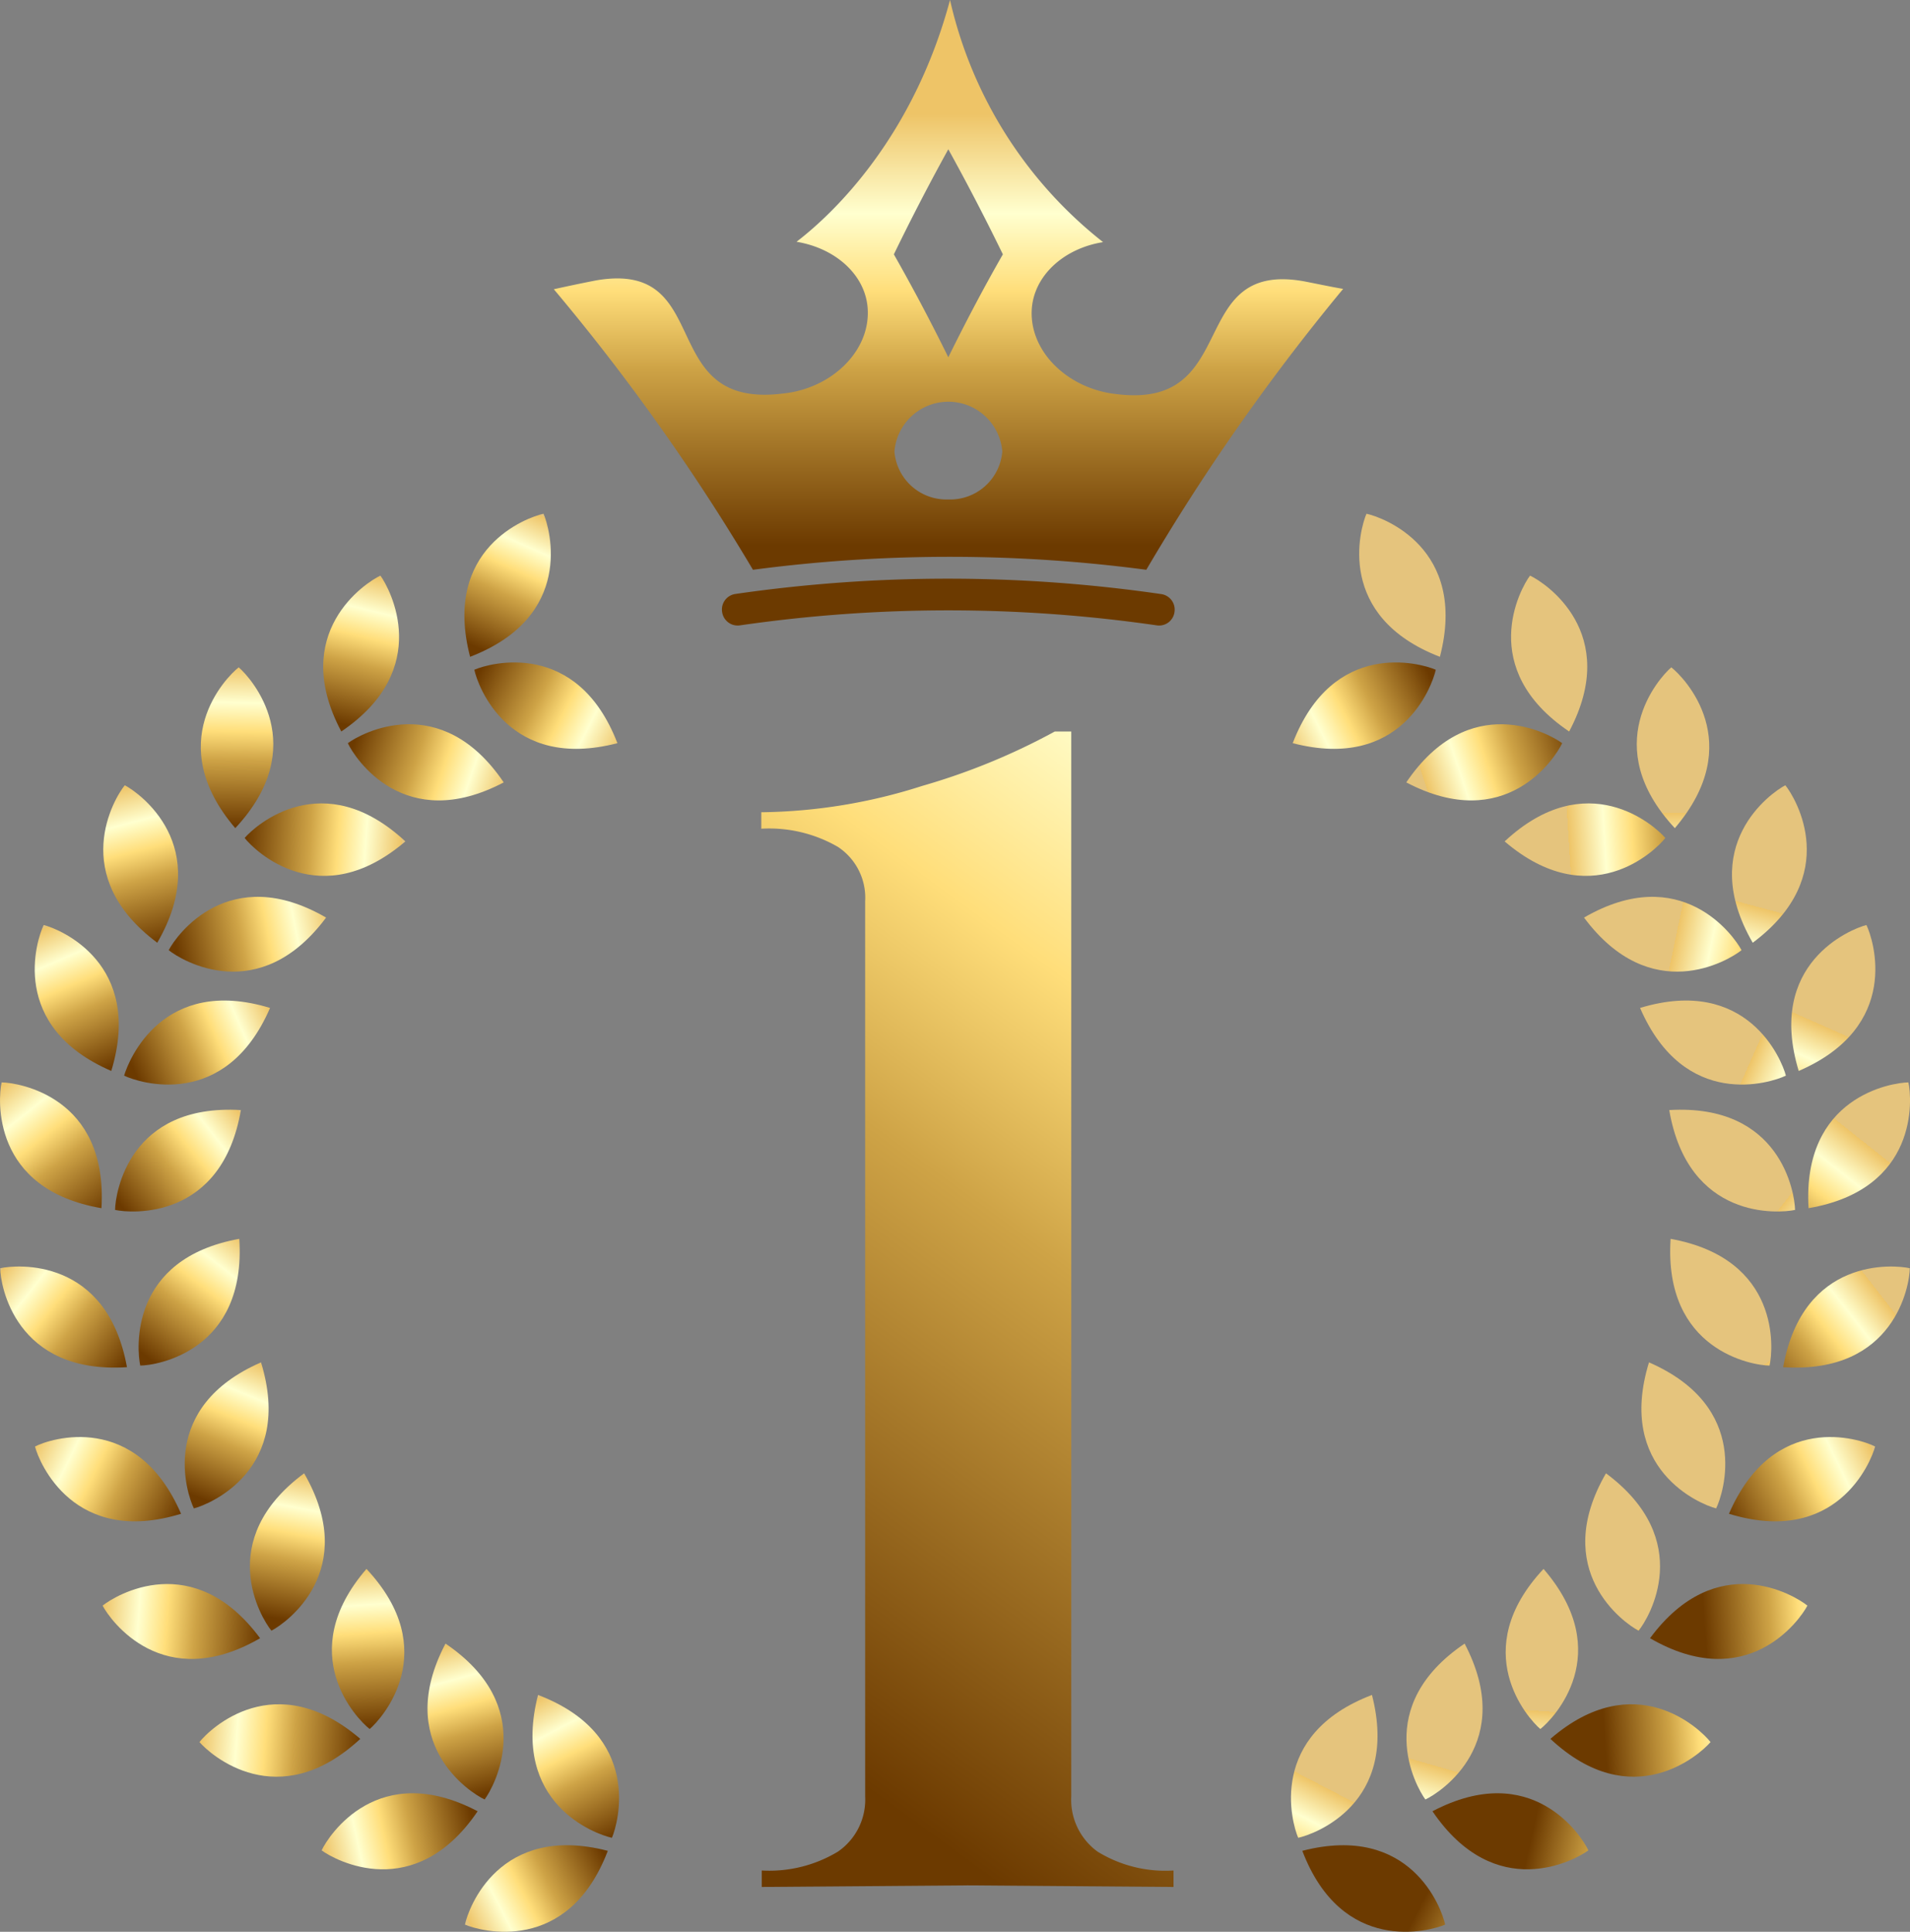 <svg id="Layer_1" data-name="Layer 1" xmlns="http://www.w3.org/2000/svg" xmlns:xlink="http://www.w3.org/1999/xlink" viewBox="0 0 166.99 168.91"><rect x="0" y="0" width="166.99" height="168.91" fill="#808080" stroke="none"/><defs><style>.cls-1{fill:url(#linear-gradient);}.cls-2{fill:url(#linear-gradient-2);}.cls-3{fill:url(#linear-gradient-3);}.cls-4{fill:url(#linear-gradient-4);}.cls-5{fill:url(#linear-gradient-5);}.cls-6{fill:url(#linear-gradient-6);}.cls-7{fill:url(#linear-gradient-7);}.cls-8{fill:url(#linear-gradient-8);}.cls-9{fill:url(#linear-gradient-9);}.cls-10{fill:url(#linear-gradient-10);}.cls-11{fill:url(#linear-gradient-11);}.cls-12{fill:url(#linear-gradient-12);}.cls-13{fill:url(#linear-gradient-13);}.cls-14{fill:url(#linear-gradient-14);}.cls-15{fill:url(#linear-gradient-15);}.cls-16{fill:url(#linear-gradient-16);}.cls-17{fill:url(#linear-gradient-17);}.cls-18{fill:url(#linear-gradient-18);}.cls-19{fill:url(#linear-gradient-19);}.cls-20{fill:url(#linear-gradient-20);}.cls-21{fill:url(#linear-gradient-21);}.cls-22{fill:url(#linear-gradient-22);}.cls-23{fill:url(#linear-gradient-23);}.cls-24{fill:url(#linear-gradient-24);}.cls-25{fill:url(#linear-gradient-25);}.cls-26{fill:url(#linear-gradient-26);}.cls-27{fill:url(#linear-gradient-27);}.cls-28{fill:url(#linear-gradient-28);}.cls-29{fill:url(#linear-gradient-29);}.cls-30{fill:url(#linear-gradient-30);}.cls-31{fill:url(#linear-gradient-31);}.cls-32{fill:url(#linear-gradient-32);}.cls-33{fill:url(#linear-gradient-33);}.cls-34{fill:url(#linear-gradient-34);}.cls-35{fill:url(#linear-gradient-35);}.cls-36{fill:url(#linear-gradient-36);}.cls-37{fill:url(#linear-gradient-37);}.cls-38{fill:url(#linear-gradient-38);}.cls-39{fill:url(#linear-gradient-39);}.cls-40{fill:url(#linear-gradient-40);}.cls-41{fill:url(#linear-gradient-41);}.cls-42{fill:url(#linear-gradient-42);}.cls-43{fill:url(#linear-gradient-43);}.cls-44{fill:url(#linear-gradient-44);}.cls-45{fill:url(#linear-gradient-45);}.cls-46{fill:url(#linear-gradient-46);}.cls-47{fill:url(#linear-gradient-47);}.cls-48{fill:url(#linear-gradient-48);}.cls-49{fill:url(#linear-gradient-49);}.cls-50{fill:url(#linear-gradient-50);}.cls-51{fill:url(#linear-gradient-51);}</style><linearGradient id="linear-gradient" x1="232.53" y1="78.52" x2="239.71" y2="90.27" gradientTransform="translate(-120.08 96.26) rotate(4.29)" gradientUnits="userSpaceOnUse"><stop offset="0" stop-color="#e5c47d"/><stop offset="0" stop-color="#eec467"/><stop offset="0.23" stop-color="#ffffcf"/><stop offset="0.41" stop-color="#ffde7a"/><stop offset="0.59" stop-color="#cea346"/><stop offset="1" stop-color="#6c3a00"/></linearGradient><linearGradient id="linear-gradient-2" x1="227.81" y1="98.58" x2="239.08" y2="91.69" xlink:href="#linear-gradient"/><linearGradient id="linear-gradient-3" x1="223.83" y1="74.63" x2="228.4" y2="87.26" xlink:href="#linear-gradient"/><linearGradient id="linear-gradient-4" x1="214.62" y1="93" x2="227.35" y2="89.22" xlink:href="#linear-gradient"/><linearGradient id="linear-gradient-5" x1="216.25" y1="68.43" x2="218.19" y2="82.12" xlink:href="#linear-gradient"/><linearGradient id="linear-gradient-6" x1="203.16" y1="83.97" x2="217.15" y2="83.97" xlink:href="#linear-gradient"/><linearGradient id="linear-gradient-7" x1="210.34" y1="60.62" x2="208.98" y2="73.34" xlink:href="#linear-gradient"/><linearGradient id="linear-gradient-8" x1="193.82" y1="74.24" x2="207.76" y2="74.24" xlink:href="#linear-gradient"/><linearGradient id="linear-gradient-9" x1="205.72" y1="51.14" x2="201.74" y2="63.38" xlink:href="#linear-gradient"/><linearGradient id="linear-gradient-10" x1="186.92" y1="59.7" x2="199.93" y2="64.94" xlink:href="#linear-gradient"/><linearGradient id="linear-gradient-11" x1="203.39" y1="40.34" x2="196.1" y2="51.41" xlink:href="#linear-gradient"/><linearGradient id="linear-gradient-12" x1="182.86" y1="44.69" x2="194.13" y2="52.27" xlink:href="#linear-gradient"/><linearGradient id="linear-gradient-13" x1="202.5" y1="29.39" x2="192.79" y2="38.32" xlink:href="#linear-gradient"/><linearGradient id="linear-gradient-14" x1="181.7" y1="28.49" x2="191.41" y2="39.08" xlink:href="#linear-gradient"/><linearGradient id="linear-gradient-15" x1="204.58" y1="20.29" x2="193.02" y2="26.41" xlink:href="#linear-gradient"/><linearGradient id="linear-gradient-16" x1="184.49" y1="14.56" x2="190.8" y2="26.5" xlink:href="#linear-gradient"/><linearGradient id="linear-gradient-17" x1="209.14" y1="11.83" x2="195.96" y2="15.57" xlink:href="#linear-gradient"/><linearGradient id="linear-gradient-18" x1="190.07" y1="1.87" x2="194.64" y2="15.17" xlink:href="#linear-gradient"/><linearGradient id="linear-gradient-19" x1="214.9" y1="5.08" x2="201.3" y2="5.18" xlink:href="#linear-gradient"/><linearGradient id="linear-gradient-20" x1="199.53" y1="-9.47" x2="200.3" y2="4.52" xlink:href="#linear-gradient"/><linearGradient id="linear-gradient-21" x1="223.54" y1="-0.44" x2="210.14" y2="-3.84" xlink:href="#linear-gradient"/><linearGradient id="linear-gradient-22" x1="211.18" y1="-18.16" x2="209.05" y2="-5.05" xlink:href="#linear-gradient"/><linearGradient id="linear-gradient-23" x1="233.35" y1="-5.12" x2="220.53" y2="-10.46" xlink:href="#linear-gradient"/><linearGradient id="linear-gradient-24" x1="224.7" y1="-24.61" x2="220.33" y2="-12.56" xlink:href="#linear-gradient"/><linearGradient id="linear-gradient-25" x1="-2512.48" y1="284.42" x2="-2505.29" y2="296.17" gradientTransform="matrix(-1, 0.07, 0.07, 1, -2348.17, 96.26)" xlink:href="#linear-gradient"/><linearGradient id="linear-gradient-26" x1="-2517.19" y1="304.49" x2="-2505.93" y2="297.59" gradientTransform="matrix(-1, 0.07, 0.07, 1, -2348.17, 96.26)" xlink:href="#linear-gradient"/><linearGradient id="linear-gradient-27" x1="-2521.17" y1="280.53" x2="-2516.61" y2="293.16" gradientTransform="matrix(-1, 0.07, 0.07, 1, -2348.17, 96.26)" xlink:href="#linear-gradient"/><linearGradient id="linear-gradient-28" x1="-2530.38" y1="298.91" x2="-2517.66" y2="295.12" gradientTransform="matrix(-1, 0.07, 0.07, 1, -2348.17, 96.26)" xlink:href="#linear-gradient"/><linearGradient id="linear-gradient-29" x1="-2528.75" y1="274.33" x2="-2526.81" y2="288.02" gradientTransform="matrix(-1, 0.07, 0.07, 1, -2348.17, 96.26)" xlink:href="#linear-gradient"/><linearGradient id="linear-gradient-30" x1="-2541.85" y1="289.88" x2="-2527.85" y2="289.88" gradientTransform="matrix(-1, 0.07, 0.07, 1, -2348.17, 96.26)" xlink:href="#linear-gradient"/><linearGradient id="linear-gradient-31" x1="-2534.67" y1="266.52" x2="-2536.02" y2="279.24" gradientTransform="matrix(-1, 0.07, 0.07, 1, -2348.17, 96.26)" xlink:href="#linear-gradient"/><linearGradient id="linear-gradient-32" x1="-2551.18" y1="280.14" x2="-2537.24" y2="280.14" gradientTransform="matrix(-1, 0.07, 0.07, 1, -2348.17, 96.26)" xlink:href="#linear-gradient"/><linearGradient id="linear-gradient-33" x1="-2539.29" y1="257.04" x2="-2543.27" y2="269.28" gradientTransform="matrix(-1, 0.07, 0.07, 1, -2348.17, 96.26)" xlink:href="#linear-gradient"/><linearGradient id="linear-gradient-34" x1="-2558.09" y1="265.6" x2="-2545.08" y2="270.84" gradientTransform="matrix(-1, 0.07, 0.07, 1, -2348.17, 96.26)" xlink:href="#linear-gradient"/><linearGradient id="linear-gradient-35" x1="-2541.62" y1="246.25" x2="-2548.9" y2="257.32" gradientTransform="matrix(-1, 0.07, 0.07, 1, -2348.17, 96.26)" xlink:href="#linear-gradient"/><linearGradient id="linear-gradient-36" x1="-2562.15" y1="250.6" x2="-2550.88" y2="258.17" gradientTransform="matrix(-1, 0.07, 0.07, 1, -2348.17, 96.26)" xlink:href="#linear-gradient"/><linearGradient id="linear-gradient-37" x1="-2542.5" y1="235.29" x2="-2552.21" y2="244.23" gradientTransform="matrix(-1, 0.07, 0.07, 1, -2348.17, 96.26)" xlink:href="#linear-gradient"/><linearGradient id="linear-gradient-38" x1="-2563.3" y1="234.39" x2="-2553.59" y2="244.98" gradientTransform="matrix(-1, 0.07, 0.07, 1, -2348.17, 96.26)" xlink:href="#linear-gradient"/><linearGradient id="linear-gradient-39" x1="-2540.43" y1="226.2" x2="-2551.98" y2="232.31" gradientTransform="matrix(-1, 0.07, 0.07, 1, -2348.17, 96.26)" xlink:href="#linear-gradient"/><linearGradient id="linear-gradient-40" x1="-2560.52" y1="220.46" x2="-2554.2" y2="232.41" gradientTransform="matrix(-1, 0.07, 0.07, 1, -2348.17, 96.26)" xlink:href="#linear-gradient"/><linearGradient id="linear-gradient-41" x1="-2535.87" y1="217.73" x2="-2549.05" y2="221.47" gradientTransform="matrix(-1, 0.07, 0.07, 1, -2348.17, 96.26)" xlink:href="#linear-gradient"/><linearGradient id="linear-gradient-42" x1="-2554.93" y1="207.77" x2="-2550.37" y2="221.08" gradientTransform="matrix(-1, 0.07, 0.07, 1, -2348.17, 96.26)" xlink:href="#linear-gradient"/><linearGradient id="linear-gradient-43" x1="-2530.11" y1="210.98" x2="-2543.7" y2="211.08" gradientTransform="matrix(-1, 0.07, 0.07, 1, -2348.17, 96.26)" xlink:href="#linear-gradient"/><linearGradient id="linear-gradient-44" x1="-2545.48" y1="196.43" x2="-2544.7" y2="210.42" gradientTransform="matrix(-1, 0.07, 0.07, 1, -2348.17, 96.26)" xlink:href="#linear-gradient"/><linearGradient id="linear-gradient-45" x1="-2521.47" y1="205.46" x2="-2534.87" y2="202.06" gradientTransform="matrix(-1, 0.07, 0.07, 1, -2348.17, 96.26)" xlink:href="#linear-gradient"/><linearGradient id="linear-gradient-46" x1="-2533.82" y1="187.74" x2="-2535.96" y2="200.85" gradientTransform="matrix(-1, 0.07, 0.07, 1, -2348.17, 96.26)" xlink:href="#linear-gradient"/><linearGradient id="linear-gradient-47" x1="-2511.65" y1="200.78" x2="-2524.47" y2="195.44" gradientTransform="matrix(-1, 0.07, 0.07, 1, -2348.17, 96.26)" xlink:href="#linear-gradient"/><linearGradient id="linear-gradient-48" x1="-2520.3" y1="181.3" x2="-2524.67" y2="193.34" gradientTransform="matrix(-1, 0.07, 0.07, 1, -2348.17, 96.26)" xlink:href="#linear-gradient"/><linearGradient id="linear-gradient-49" x1="141.65" y1="53.51" x2="141.65" y2="91.19" gradientUnits="userSpaceOnUse"><stop offset="0" stop-color="#eec467"/><stop offset="0.23" stop-color="#ffffcf"/><stop offset="0.41" stop-color="#ffde7a"/><stop offset="0.59" stop-color="#cea346"/><stop offset="1" stop-color="#6c3a00"/></linearGradient><linearGradient id="linear-gradient-50" x1="141.65" y1="53.51" x2="141.65" y2="91.19" xlink:href="#linear-gradient-49"/><linearGradient id="linear-gradient-51" x1="189.56" y1="98.24" x2="121.92" y2="190.75" gradientTransform="matrix(1, 0, 0, 1, 0, 0)" xlink:href="#linear-gradient"/></defs><path class="cls-1" d="M112.24,204.21c.57-1.33,2.7-9-6.46-12.49C103.34,201.22,110.82,203.91,112.24,204.21Z" transform="translate(-58.74 -43.52)"/><path class="cls-2" d="M99.39,211.8c1.32.58,9,2.7,12.49-6.45C102.38,202.9,99.68,210.38,99.39,211.8Z" transform="translate(-58.74 -43.52)"/><path class="cls-3" d="M101.11,200.86c.86-1.16,4.69-8.13-3.42-13.63C93.13,195.91,99.8,200.25,101.11,200.86Z" transform="translate(-58.74 -43.52)"/><path class="cls-4" d="M86.86,205.31c1.16.86,8.13,4.69,13.64-3.42C91.81,197.33,87.47,204,86.86,205.31Z" transform="translate(-58.74 -43.52)"/><path class="cls-5" d="M91.06,194.7c1.1-.93,6.39-6.87-.28-14C84.4,188.09,89.92,193.81,91.06,194.7Z" transform="translate(-58.74 -43.52)"/><path class="cls-6" d="M76.18,195.84c.94,1.1,6.87,6.39,14.06-.28C82.79,189.18,77.07,194.7,76.18,195.84Z" transform="translate(-58.74 -43.52)"/><path class="cls-7" d="M82.47,186.1c1.29-.66,7.76-5.27,2.86-13.76C77.45,178.18,81.56,185,82.47,186.1Z" transform="translate(-58.74 -43.52)"/><path class="cls-8" d="M67.71,183.91c.67,1.28,5.28,7.76,13.77,2.85C75.64,178.88,68.84,183,67.71,183.91Z" transform="translate(-58.74 -43.52)"/><path class="cls-9" d="M75.69,175.41c1.4-.36,8.75-3.4,5.87-12.77C72.57,166.56,75.05,174.11,75.69,175.41Z" transform="translate(-58.74 -43.52)"/><path class="cls-10" d="M61.8,170c.36,1.4,3.4,8.75,12.77,5.88C70.66,166.84,63.1,169.31,61.8,170Z" transform="translate(-58.74 -43.52)"/><path class="cls-11" d="M71,162.92c1.45,0,9.3-1.29,8.66-11.08C70,153.59,70.7,161.51,71,162.92Z" transform="translate(-58.74 -43.52)"/><path class="cls-12" d="M58.76,154.41c0,1.44,1.29,9.29,11.08,8.65C68.09,153.41,60.17,154.09,58.76,154.41Z" transform="translate(-58.74 -43.52)"/><path class="cls-13" d="M68.8,149.31c1.41.31,9.34.93,11-8.73C70,140,68.82,147.86,68.8,149.31Z" transform="translate(-58.74 -43.52)"/><path class="cls-14" d="M58.88,138.16c-.31,1.41-.93,9.34,8.73,11C68.19,139.39,60.33,138.18,58.88,138.16Z" transform="translate(-58.74 -43.52)"/><path class="cls-15" d="M69.59,137.57c1.3.63,8.87,3.08,12.76-5.92C73,128.81,70,136.17,69.59,137.57Z" transform="translate(-58.74 -43.52)"/><path class="cls-16" d="M62.56,124.4c-.63,1.3-3.09,8.87,5.91,12.76C71.32,127.77,64,124.76,62.56,124.4Z" transform="translate(-58.74 -43.52)"/><path class="cls-17" d="M73.49,126.6c1.12.91,7.92,5,13.76-2.85C78.77,118.84,74.15,125.31,73.49,126.6Z" transform="translate(-58.74 -43.52)"/><path class="cls-18" d="M69.65,112.18c-.92,1.12-5,7.92,2.84,13.77C77.41,117.46,70.93,112.85,69.65,112.18Z" transform="translate(-58.74 -43.52)"/><path class="cls-19" d="M80.13,116.79c.89,1.14,6.6,6.67,14.05.3C87,110.41,81.07,115.68,80.13,116.79Z" transform="translate(-58.74 -43.52)"/><path class="cls-20" d="M79.61,101.87c-1.14.89-6.67,6.6-.3,14.06C86,108.75,80.71,102.81,79.61,101.87Z" transform="translate(-58.74 -43.52)"/><path class="cls-21" d="M89.15,108.5c.61,1.31,4.95,8,13.63,3.43C97.28,103.81,90.31,107.64,89.15,108.5Z" transform="translate(-58.74 -43.52)"/><path class="cls-22" d="M92,93.85c-1.31.61-8,5-3.42,13.63C96.65,102,92.83,95,92,93.85Z" transform="translate(-58.74 -43.52)"/><path class="cls-23" d="M100.21,102.08c.3,1.42,3,8.89,12.51,6.42C109.19,99.35,101.53,101.5,100.21,102.08Z" transform="translate(-58.74 -43.52)"/><path class="cls-24" d="M106.26,88.44c-1.42.3-8.89,3-6.42,12.51C109,97.42,106.84,89.77,106.26,88.44Z" transform="translate(-58.74 -43.52)"/><path class="cls-25" d="M172.24,204.21c-.58-1.33-2.71-9,6.45-12.49C181.13,201.22,173.65,203.91,172.24,204.21Z" transform="translate(-58.74 -43.52)"/><path class="cls-26" d="M185.09,211.8c-1.33.58-9,2.7-12.49-6.45C182.09,202.9,184.79,210.38,185.09,211.8Z" transform="translate(-58.74 -43.52)"/><path class="cls-27" d="M183.36,200.86c-.86-1.16-4.69-8.13,3.43-13.63C191.34,195.91,184.68,200.25,183.36,200.86Z" transform="translate(-58.74 -43.52)"/><path class="cls-28" d="M197.61,205.31c-1.16.86-8.12,4.69-13.63-3.42C192.66,197.33,197,204,197.61,205.31Z" transform="translate(-58.74 -43.52)"/><path class="cls-29" d="M193.41,194.7c-1.1-.93-6.39-6.87.28-14C200.07,188.09,194.55,193.81,193.41,194.7Z" transform="translate(-58.74 -43.52)"/><path class="cls-30" d="M208.29,195.84c-.93,1.1-6.87,6.39-14-.28C201.68,189.18,207.4,194.7,208.29,195.84Z" transform="translate(-58.74 -43.52)"/><path class="cls-31" d="M202,186.1c-1.28-.66-7.76-5.27-2.85-13.76C207,178.18,202.91,185,202,186.1Z" transform="translate(-58.74 -43.52)"/><path class="cls-32" d="M216.76,183.91c-.67,1.28-5.28,7.76-13.76,2.85C208.83,178.88,215.64,183,216.76,183.91Z" transform="translate(-58.74 -43.52)"/><path class="cls-33" d="M208.78,175.41c-1.4-.36-8.75-3.4-5.87-12.77C211.9,166.56,209.42,174.11,208.78,175.41Z" transform="translate(-58.74 -43.52)"/><path class="cls-34" d="M222.68,170c-.37,1.4-3.4,8.75-12.78,5.88C213.82,166.84,221.37,169.31,222.68,170Z" transform="translate(-58.74 -43.52)"/><path class="cls-35" d="M213.45,162.92c-1.44,0-9.29-1.29-8.65-11.08C214.45,153.59,213.78,161.51,213.45,162.92Z" transform="translate(-58.74 -43.52)"/><path class="cls-36" d="M225.71,154.41c0,1.44-1.29,9.29-11.07,8.65C216.38,153.41,224.3,154.09,225.71,154.41Z" transform="translate(-58.74 -43.52)"/><path class="cls-37" d="M215.68,149.31c-1.42.31-9.34.93-11-8.73C214.45,140,215.66,147.86,215.68,149.31Z" transform="translate(-58.74 -43.52)"/><path class="cls-38" d="M225.59,138.16c.32,1.41.93,9.34-8.73,11C216.29,139.39,224.15,138.18,225.59,138.16Z" transform="translate(-58.74 -43.52)"/><path class="cls-39" d="M214.88,137.57c-1.3.63-8.86,3.08-12.75-5.92C211.51,128.81,214.52,136.17,214.88,137.57Z" transform="translate(-58.74 -43.52)"/><path class="cls-40" d="M221.92,124.4c.63,1.3,3.08,8.87-5.92,12.76C213.15,127.77,220.51,124.76,221.92,124.4Z" transform="translate(-58.74 -43.52)"/><path class="cls-41" d="M211,126.6c-1.13.91-7.93,5-13.77-2.85C205.7,118.84,210.32,125.31,211,126.6Z" transform="translate(-58.74 -43.52)"/><path class="cls-42" d="M214.83,112.18c.91,1.12,5,7.92-2.85,13.77C207.07,117.46,213.54,112.85,214.83,112.18Z" transform="translate(-58.74 -43.52)"/><path class="cls-43" d="M204.34,116.79c-.89,1.14-6.6,6.67-14.05.3C197.46,110.41,203.4,115.68,204.34,116.79Z" transform="translate(-58.74 -43.52)"/><path class="cls-44" d="M204.86,101.87c1.14.89,6.68,6.6.31,14.06C198.48,108.75,203.76,102.81,204.86,101.87Z" transform="translate(-58.74 -43.52)"/><path class="cls-45" d="M195.32,108.5c-.61,1.31-4.95,8-13.63,3.43C187.19,103.81,194.16,107.64,195.32,108.5Z" transform="translate(-58.74 -43.52)"/><path class="cls-46" d="M192.51,93.85c1.31.61,8,5,3.42,13.63C187.82,102,191.64,95,192.51,93.85Z" transform="translate(-58.74 -43.52)"/><path class="cls-47" d="M184.27,102.08c-.31,1.42-3,8.89-12.51,6.42C175.29,99.35,182.94,101.5,184.27,102.08Z" transform="translate(-58.74 -43.52)"/><path class="cls-48" d="M178.21,88.44c1.42.3,8.89,3,6.42,12.51C175.48,97.42,177.63,89.77,178.21,88.44Z" transform="translate(-58.74 -43.52)"/><path class="cls-49" d="M172.71,68.11c-10.33-1.82-5.39,11.25-16.35,9.87-4.18-.44-7.56-3.63-7.42-7.29.12-3,2.75-5.44,6.24-6A37.49,37.49,0,0,1,141.8,43.52h0c-3.2,11.93-10.08,18.58-13.42,21.14,3.5.58,6.12,3,6.23,6,.14,3.66-3.25,6.85-7.42,7.27-11.26,1.41-5.81-11.72-16.35-9.89-1.23.24-2.46.5-3.68.77a184.44,184.44,0,0,1,17.41,24.53,131.1,131.1,0,0,1,34.39,0,187.2,187.2,0,0,1,17.21-24.56C175,68.58,173.86,68.33,172.71,68.11ZM141.65,87.19A4.56,4.56,0,0,1,136.94,83a4.73,4.73,0,0,1,9.43,0A4.57,4.57,0,0,1,141.65,87.19Zm0-12.43q-2.24-4.56-4.76-9,2.25-4.64,4.76-9.19,2.52,4.56,4.77,9.19C144.73,68.71,143.15,71.72,141.65,74.76Z" transform="translate(-58.74 -43.52)"/><path class="cls-50" d="M159.88,98.2a127.19,127.19,0,0,0-36.45,0,1.37,1.37,0,0,1-1.55-1.14v0A1.37,1.37,0,0,1,123,95.46a129.73,129.73,0,0,1,37.23,0A1.37,1.37,0,0,1,161.43,97v0A1.36,1.36,0,0,1,159.88,98.2Z" transform="translate(-58.74 -43.52)"/><path class="cls-51" d="M132,205.42a5.52,5.52,0,0,0,2.38-4.83V122.33a5.33,5.33,0,0,0-2.38-4.76,12,12,0,0,0-6.7-1.59v-1.44a47.69,47.69,0,0,0,14.06-2.3,57.06,57.06,0,0,0,11.6-4.76h1.44v93.11a5.6,5.6,0,0,0,2.3,4.83,11.32,11.32,0,0,0,6.64,1.65v1.44l-18-.14-18,.14v-1.44A11.62,11.62,0,0,0,132,205.42Z" transform="translate(-58.74 -43.52)"/></svg>